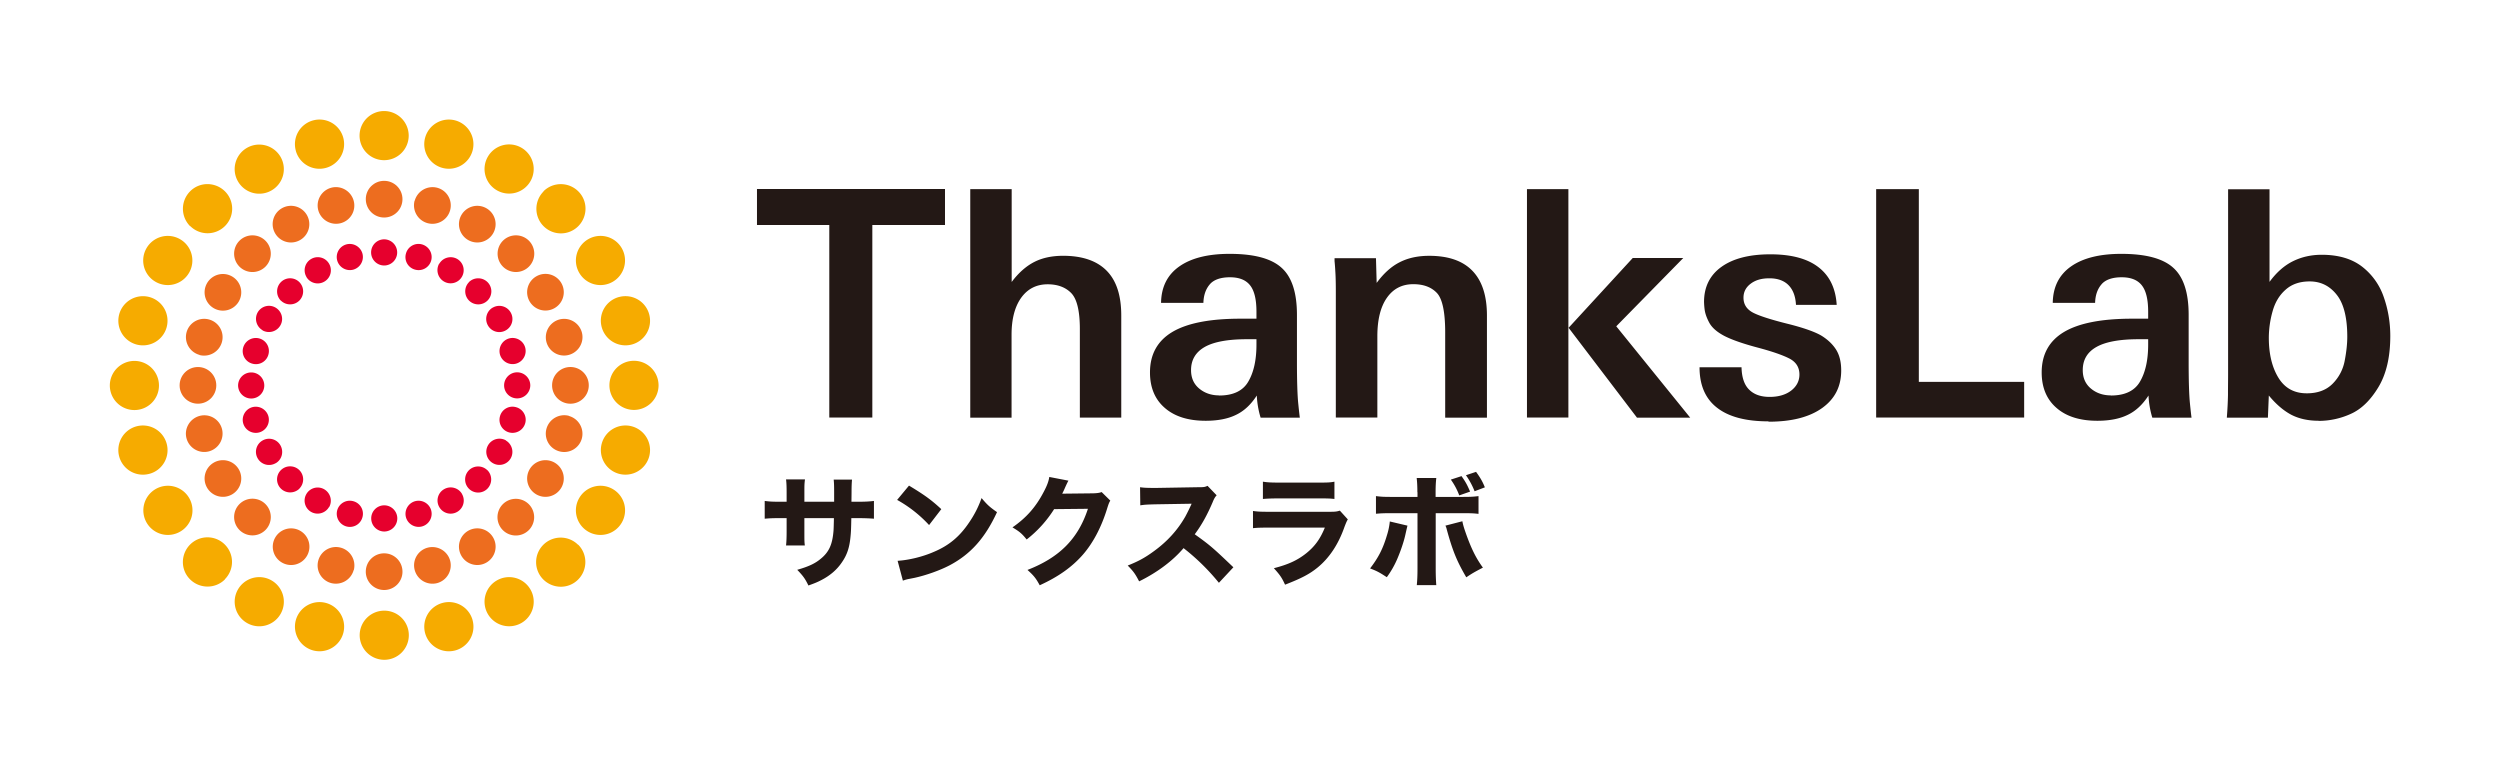 <svg width="240" height="74" fill="none" xmlns="http://www.w3.org/2000/svg"><g clip-path="url(#clip0_2001_3844)"><path d="M80.077 48.18v-.853c0-.698-.01-.986-.044-1.285h1.76c-.029.325-.043.701-.043 1.13 0 .147-.004.48-.011.996h.575c.742 0 1.141-.022 1.584-.077v1.705c-.41-.033-.886-.055-1.561-.055h-.61c-.022 1.13-.033 1.329-.077 1.772-.1 1.063-.332 1.75-.82 2.458-.465.698-1.118 1.274-1.982 1.717-.354.188-.62.299-1.24.52-.31-.642-.499-.908-1.074-1.506 1.118-.321 1.716-.609 2.248-1.052.82-.664 1.14-1.406 1.24-2.757.011-.233.022-.488.033-1.152H77.22v1.285c0 .852 0 .974.044 1.34H75.46c.034-.288.056-.71.056-1.363v-1.262h-.543c-.82 0-1.04.011-1.561.055v-1.705c.531.066.753.077 1.594.077h.51v-.83c0-.598-.011-.964-.056-1.318h1.817c-.056.454-.056.565-.056 1.285v.863h2.868l-.01.011zm7.187-1.562c1.507.908 2.171 1.395 3.101 2.26l-1.174 1.527a12.224 12.224 0 00-3.067-2.414l1.14-1.373zm-1.096 7.22c1.074-.066 2.403-.387 3.466-.852 1.484-.62 2.514-1.495 3.422-2.857a9.89 9.89 0 001.174-2.315c.543.642.753.842 1.484 1.351-1.152 2.492-2.525 4.031-4.551 5.105-.93.488-2.27.964-3.39 1.207l-.508.1a3.27 3.27 0 00-.587.166l-.51-1.916v.011zm16.412-7.708c-.055.078-.166.31-.332.676a6.72 6.72 0 01-.277.587l2.968-.033c.376-.011.609-.044.819-.122l.831.82c-.111.177-.155.288-.299.742-.543 1.783-1.351 3.322-2.337 4.452-1.03 1.173-2.325 2.104-4.141 2.934-.377-.697-.576-.93-1.174-1.473 3.078-1.196 4.861-2.99 5.803-5.869l-3.245.033a11.373 11.373 0 01-2.636 2.913c-.476-.587-.686-.753-1.362-1.163 1.34-.93 2.237-1.95 2.99-3.389.332-.62.487-1.052.543-1.45l1.838.354.011-.011zm14.43 9.813a20.945 20.945 0 00-3.389-3.323c-1.019 1.207-2.525 2.337-4.264 3.19-.376-.72-.531-.942-1.096-1.518 1.008-.398 1.683-.764 2.536-1.395 1.252-.908 2.259-2.015 2.99-3.3a19.2 19.2 0 00.609-1.24l-3.333.055c-.952.022-1.163.033-1.595.1l-.022-1.739c.366.055.687.067 1.395.067h.222l3.898-.067c.631 0 .687-.011.963-.133l.875.908c-.144.155-.243.31-.376.643-.543 1.273-1.063 2.203-1.728 3.1 1.473 1.052 1.761 1.307 3.71 3.168l-1.384 1.484h-.011zm3.278-6.889c.487.066.709.078 1.727.078h5.504c.665 0 .775-.011 1.108-.111l.764.841c-.122.21-.166.322-.321.72-.587 1.684-1.462 2.99-2.592 3.91-.775.63-1.55 1.03-3.112 1.638-.31-.675-.465-.908-1.074-1.583 1.385-.355 2.248-.753 3.09-1.418.831-.664 1.351-1.373 1.805-2.48h-5.194c-.941 0-1.273.01-1.705.055v-1.661.011zm.952-2.813c.41.067.787.089 1.573.089h3.743c.93 0 1.14-.011 1.55-.089v1.661c-.387-.044-.565-.055-1.528-.055h-3.798c-.731 0-1.185.022-1.54.055v-1.66zm13.876 4.219c-.033.145-.044.178-.199.864-.144.665-.443 1.54-.753 2.27a8.84 8.84 0 01-1.03 1.817c-.698-.454-.93-.587-1.606-.842.808-1.052 1.24-1.905 1.617-3.178a6.39 6.39 0 00.277-1.33l1.694.4zm.952-3.21c0-.577-.022-.953-.066-1.363h1.883c-.045.388-.067.797-.067 1.351v.465h2.414c.953 0 1.163-.011 1.706-.077v1.705c-.476-.055-.698-.066-1.672-.066h-2.437v5.315c0 .62.022 1.196.056 1.595h-1.872c.044-.443.067-.886.067-1.595v-5.315h-2.315c-.93 0-1.152.01-1.672.055v-1.694c.531.066.742.077 1.672.077h2.315v-.454h-.012zm4.319 2.79c.078.41.178.709.388 1.306.509 1.407.941 2.26 1.584 3.146-.842.443-1.019.542-1.595.93-.908-1.55-1.318-2.558-1.872-4.585a1.55 1.55 0 00-.132-.376l1.627-.421zm-.088-4.341c.421.598.542.83.83 1.495l-1.041.365a6.364 6.364 0 00-.808-1.517l1.019-.332v-.011zm1.395-.41c.41.554.642.963.853 1.495l-.986.377a7.366 7.366 0 00-.83-1.54l.963-.321v-.011zm-62.082-5.205V21.6H72.67v-3.455h18.05V21.6h-6.976v18.483h-4.13zm13.533 0V18.155h3.976v8.915c.664-.886 1.395-1.528 2.181-1.927.787-.398 1.706-.587 2.758-.587 1.838 0 3.233.477 4.175 1.429.941.952 1.406 2.381 1.406 4.308v9.8h-3.975V31.6c0-1.739-.277-2.89-.82-3.456-.543-.564-1.307-.852-2.27-.852-1.074 0-1.916.432-2.536 1.284-.62.864-.93 2.05-.93 3.566v7.951h-3.976l.011-.01zm22.591.31c-1.661 0-2.967-.41-3.909-1.23-.952-.819-1.428-1.96-1.428-3.41 0-1.739.72-3.035 2.148-3.887 1.44-.853 3.621-1.274 6.556-1.274h1.517v-.664c0-1.174-.199-2.016-.609-2.536s-1.052-.775-1.938-.775c-.886 0-1.561.232-1.938.686-.387.454-.587 1.041-.609 1.772h-4.064c.022-1.517.598-2.68 1.738-3.488 1.141-.809 2.758-1.218 4.84-1.218 2.348 0 4.009.442 4.994 1.34.986.886 1.473 2.392 1.473 4.518v4.551c0 1.839.045 3.145.122 3.932.078.775.133 1.24.155 1.384h-3.765a8.637 8.637 0 01-.366-2.126c-.564.874-1.229 1.495-2.004 1.86-.764.377-1.739.565-2.913.565zm1.307-2.425c1.351 0 2.293-.454 2.802-1.351.521-.897.775-2.082.775-3.533v-.52h-.908c-1.816 0-3.167.243-4.053.741-.875.499-1.318 1.24-1.318 2.226 0 .753.266 1.34.786 1.772.521.432 1.163.654 1.916.654v.01zm11.196 2.115V28.013c0-.731-.011-1.362-.044-1.894a20.288 20.288 0 00-.078-1.052v-.277h3.976l.067 2.37c.664-.908 1.395-1.572 2.203-1.982.798-.41 1.739-.62 2.835-.62 1.839 0 3.223.476 4.153 1.44.93.963 1.395 2.391 1.395 4.296v9.8h-4.008V31.9c0-1.938-.266-3.2-.787-3.765-.531-.565-1.284-.853-2.27-.853-1.096 0-1.938.443-2.547 1.318-.609.875-.908 2.104-.908 3.688v7.796h-3.987zm18.35 0V18.155h3.976v21.928h-3.976zm10.554 0l-6.556-8.616 6.157-6.7h4.851l-6.434 6.556 7.098 8.77h-5.127l.011-.01zm12.624.366c-2.159 0-3.809-.433-4.928-1.307-1.118-.864-1.683-2.16-1.683-3.888h4.031c.022.975.266 1.695.731 2.149.465.465 1.118.698 1.971.698s1.562-.21 2.082-.62c.521-.41.775-.93.775-1.529 0-.686-.321-1.196-.952-1.528-.642-.332-1.661-.687-3.079-1.063-1.417-.377-2.48-.753-3.189-1.119-.709-.376-1.185-.797-1.44-1.273-.254-.476-.398-.897-.443-1.274a6.856 6.856 0 01-.055-.709c0-1.45.565-2.58 1.683-3.377 1.119-.797 2.68-1.196 4.685-1.196 2.004 0 3.543.41 4.607 1.23 1.074.819 1.661 2.026 1.76 3.62h-3.909c-.044-.808-.277-1.44-.709-1.882-.432-.443-1.052-.665-1.838-.665s-1.351.178-1.805.52c-.454.344-.687.787-.687 1.34 0 .61.277 1.064.82 1.385.542.31 1.65.676 3.311 1.096 1.661.41 2.791.82 3.4 1.196.609.388 1.063.831 1.384 1.352.31.52.465 1.162.465 1.96 0 1.539-.609 2.735-1.838 3.61s-2.935 1.307-5.139 1.307l-.011-.034zm10.344-.366V18.155h4.097V36.66h10.111v3.422h-14.208zm21.229.31c-1.661 0-2.968-.41-3.909-1.23-.952-.819-1.429-1.96-1.429-3.41 0-1.739.72-3.035 2.149-3.887 1.439-.853 3.621-1.274 6.556-1.274h1.517v-.664c0-1.174-.2-2.016-.609-2.536-.41-.52-1.052-.775-1.938-.775-.886 0-1.562.232-1.938.686-.388.454-.587 1.041-.609 1.772h-4.065c.023-1.517.598-2.68 1.739-3.488 1.141-.809 2.758-1.218 4.84-1.218 2.347 0 4.008.442 4.994 1.34.986.886 1.473 2.392 1.473 4.518v4.551c0 1.839.044 3.145.122 3.932.077.775.133 1.24.155 1.384h-3.766a8.592 8.592 0 01-.365-2.126c-.565.874-1.229 1.495-2.004 1.86-.765.377-1.739.565-2.913.565zm1.307-2.425c1.351 0 2.292-.454 2.802-1.351.52-.897.775-2.082.775-3.533v-.52h-.908c-1.816 0-3.168.243-4.053.741-.886.499-1.318 1.24-1.318 2.226 0 .753.266 1.34.786 1.772.52.432 1.163.654 1.916.654v.01zm19.955 2.425c-1.03 0-1.916-.2-2.657-.587-.742-.399-1.451-1.008-2.138-1.838l-.088 2.126h-3.943c.056-.731.1-1.462.111-2.204 0-.742.011-1.395.011-1.982V18.168h3.976v8.893c.664-.909 1.417-1.573 2.248-1.983.83-.41 1.749-.62 2.757-.62 1.595 0 2.879.377 3.854 1.119a6.21 6.21 0 012.093 2.901c.421 1.185.642 2.447.642 3.776 0 2.027-.387 3.666-1.151 4.928-.765 1.263-1.65 2.115-2.658 2.558a7.447 7.447 0 01-3.046.665l-.011-.011zm-1.151-2.636c1.052 0 1.882-.31 2.491-.93a4.205 4.205 0 001.152-2.215c.166-.864.244-1.628.244-2.292 0-1.839-.344-3.19-1.019-4.031-.676-.853-1.539-1.274-2.592-1.274-.952 0-1.727.266-2.325.809-.598.531-1.008 1.229-1.24 2.082a9.479 9.479 0 00-.355 2.513c0 1.54.299 2.813.908 3.821s1.517 1.517 2.725 1.517h.011z" fill="#231815"/><path d="M60.864 34.636a2.36 2.36 0 012.358 2.359 2.368 2.368 0 01-2.358 2.358 2.36 2.36 0 01-2.36-2.358 2.354 2.354 0 012.36-2.36z" fill="#F6AB00"/><path d="M54.762 35.234c.974 0 1.76.786 1.76 1.76 0 .975-.786 1.762-1.76 1.762a1.759 1.759 0 01-1.761-1.761c0-.975.786-1.761 1.76-1.761z" fill="#ED6D1F"/><path d="M49.646 35.743a1.26 1.26 0 011.262 1.252 1.26 1.26 0 01-1.262 1.251 1.25 1.25 0 01-1.252-1.251c0-.687.565-1.252 1.252-1.252z" fill="#E6002D"/><path d="M59.435 28.512a2.36 2.36 0 012.89 1.672 2.36 2.36 0 01-1.672 2.89 2.364 2.364 0 01-2.89-1.672 2.353 2.353 0 011.661-2.89h.011z" fill="#F6AB00"/><path d="M53.699 30.671a1.766 1.766 0 012.16 1.24c.254.93-.311 1.905-1.252 2.16a1.75 1.75 0 01-2.149-1.24 1.771 1.771 0 011.24-2.16z" fill="#ED6D1F"/><path d="M48.882 32.487a1.258 1.258 0 011.539.886 1.264 1.264 0 01-.886 1.54 1.264 1.264 0 01-1.54-.886 1.263 1.263 0 01.887-1.54z" fill="#E6002D"/><path d="M56.467 22.964a2.354 2.354 0 013.223.864 2.366 2.366 0 01-.864 3.222 2.357 2.357 0 01-3.223-.864 2.357 2.357 0 01.864-3.222z" fill="#F6AB00"/><path d="M51.484 26.53a1.758 1.758 0 012.403.642 1.758 1.758 0 11-3.046 1.761 1.757 1.757 0 01.643-2.403z" fill="#ED6D1F"/><path d="M47.309 29.53a1.254 1.254 0 011.716.466 1.251 1.251 0 01-.465 1.716 1.252 1.252 0 01-1.716-.465 1.258 1.258 0 01.454-1.716h.01z" fill="#E6002D"/><path d="M52.17 18.368c.92-.92 2.415-.92 3.345 0 .93.919.92 2.414 0 3.344a2.35 2.35 0 01-3.333 0 2.36 2.36 0 010-3.333l-.011-.011z" fill="#F6AB00"/><path d="M48.284 23.107a1.765 1.765 0 012.491 0 1.765 1.765 0 010 2.492 1.765 1.765 0 01-2.491 0 1.765 1.765 0 010-2.492z" fill="#ED6D1F"/><path d="M45.017 27.083a1.27 1.27 0 011.783 0 1.247 1.247 0 010 1.772 1.257 1.257 0 01-1.772 0 1.257 1.257 0 010-1.772h-.011z" fill="#E6002D"/><path d="M46.833 15.045a2.357 2.357 0 013.222-.864 2.357 2.357 0 01.864 3.223 2.357 2.357 0 01-3.222.864 2.357 2.357 0 01-.864-3.223z" fill="#F6AB00"/><path d="M44.297 20.638a1.757 1.757 0 012.403-.642 1.757 1.757 0 01.642 2.403 1.758 1.758 0 01-2.403.642 1.758 1.758 0 01-.642-2.403z" fill="#ED6D1F"/><path d="M42.17 25.322a1.264 1.264 0 011.717-.465 1.25 1.25 0 01.454 1.717 1.253 1.253 0 01-1.716.454 1.267 1.267 0 01-.466-1.717l.011.011z" fill="#E6002D"/><path d="M40.809 13.23a2.365 2.365 0 012.89-1.673 2.368 2.368 0 011.672 2.89 2.36 2.36 0 01-2.89 1.673 2.36 2.36 0 01-1.672-2.89z" fill="#F6AB00"/><path d="M39.812 19.276a1.773 1.773 0 012.16-1.252 1.753 1.753 0 011.24 2.16 1.758 1.758 0 01-2.16 1.24 1.773 1.773 0 01-1.251-2.16l.01.012z" fill="#ED6D1F"/><path d="M38.97 24.348a1.246 1.246 0 011.54-.886c.664.188 1.063.863.886 1.539a1.25 1.25 0 01-1.54.886 1.241 1.241 0 01-.886-1.54z" fill="#E6002D"/><path d="M34.518 13.02a2.36 2.36 0 012.359-2.36 2.368 2.368 0 012.359 2.36 2.36 2.36 0 01-2.359 2.358 2.354 2.354 0 01-2.359-2.359z" fill="#F6AB00"/><path d="M35.116 19.12c0-.974.787-1.76 1.761-1.76.974 0 1.76.786 1.76 1.76 0 .976-.785 1.762-1.76 1.762-.974 0-1.76-.787-1.76-1.761z" fill="#ED6D1F"/><path d="M35.626 24.238a1.26 1.26 0 011.251-1.263 1.26 1.26 0 011.251 1.263 1.25 1.25 0 01-1.251 1.25 1.257 1.257 0 01-1.251-1.25z" fill="#E6002D"/><path d="M28.394 14.447a2.36 2.36 0 011.672-2.89 2.36 2.36 0 012.89 1.672 2.365 2.365 0 01-1.672 2.89 2.353 2.353 0 01-2.89-1.66v-.011z" fill="#F6AB00"/><path d="M30.554 20.184a1.766 1.766 0 011.24-2.16c.93-.254 1.905.31 2.16 1.252a1.75 1.75 0 01-1.24 2.148 1.771 1.771 0 01-2.16-1.24z" fill="#ED6D1F"/><path d="M32.37 25.001a1.259 1.259 0 01.886-1.54 1.264 1.264 0 011.54.887 1.264 1.264 0 01-.887 1.54A1.264 1.264 0 0132.37 25z" fill="#E6002D"/><path d="M22.846 17.416a2.354 2.354 0 01.864-3.223 2.366 2.366 0 013.222.864 2.357 2.357 0 01-.863 3.222 2.357 2.357 0 01-3.223-.863z" fill="#F6AB00"/><path d="M26.412 22.399a1.757 1.757 0 01.642-2.403 1.757 1.757 0 012.404.642 1.757 1.757 0 01-.643 2.403c-.841.487-1.916.2-2.403-.642z" fill="#ED6D1F"/><path d="M29.413 26.574a1.254 1.254 0 01.465-1.716 1.252 1.252 0 011.717.465 1.251 1.251 0 01-.465 1.716 1.258 1.258 0 01-1.717-.454v-.011z" fill="#E6002D"/><path d="M18.25 21.713a2.373 2.373 0 010-3.345c.92-.93 2.414-.919 3.345 0a2.35 2.35 0 010 3.334 2.36 2.36 0 01-3.334 0l-.01.01z" fill="#F6AB00"/><path d="M22.99 25.6a1.765 1.765 0 010-2.492 1.765 1.765 0 012.492 0 1.765 1.765 0 010 2.492 1.765 1.765 0 01-2.492 0z" fill="#ED6D1F"/><path d="M26.966 28.867a1.27 1.27 0 010-1.783 1.247 1.247 0 011.771 0 1.257 1.257 0 010 1.771 1.257 1.257 0 01-1.771 0v.012z" fill="#E6002D"/><path d="M14.928 27.05a2.357 2.357 0 01-.864-3.223 2.357 2.357 0 013.223-.863 2.357 2.357 0 01.864 3.222 2.357 2.357 0 01-3.223.864z" fill="#F6AB00"/><path d="M20.52 29.586a1.757 1.757 0 01-.642-2.403 1.757 1.757 0 012.403-.642 1.758 1.758 0 01.643 2.403 1.758 1.758 0 01-2.404.642z" fill="#ED6D1F"/><path d="M25.205 31.701a1.264 1.264 0 01-.465-1.716 1.25 1.25 0 011.716-.454c.598.354.809 1.118.454 1.716a1.267 1.267 0 01-1.716.465l.011-.01z" fill="#E6002D"/><path d="M13.112 33.075a2.365 2.365 0 01-1.672-2.89 2.368 2.368 0 012.89-1.673 2.36 2.36 0 011.672 2.89 2.36 2.36 0 01-2.89 1.673z" fill="#F6AB00"/><path d="M19.158 34.071a1.773 1.773 0 01-1.251-2.16 1.753 1.753 0 012.16-1.24 1.758 1.758 0 011.24 2.16 1.773 1.773 0 01-2.16 1.251l.011-.01z" fill="#ED6D1F"/><path d="M24.23 34.913a1.246 1.246 0 01-.885-1.539 1.263 1.263 0 011.539-.886 1.25 1.25 0 01.886 1.54 1.241 1.241 0 01-1.54.885z" fill="#E6002D"/><path d="M12.901 39.365a2.36 2.36 0 01-2.358-2.359 2.368 2.368 0 012.358-2.359 2.36 2.36 0 012.36 2.359 2.354 2.354 0 01-2.36 2.359z" fill="#F6AB00"/><path d="M19.003 38.755c-.974 0-1.76-.786-1.76-1.76 0-.975.786-1.761 1.76-1.761.975 0 1.761.786 1.761 1.76 0 .975-.786 1.761-1.76 1.761z" fill="#ED6D1F"/><path d="M24.12 38.257a1.26 1.26 0 01-1.263-1.251 1.26 1.26 0 011.263-1.252 1.25 1.25 0 011.251 1.252 1.25 1.25 0 01-1.251 1.251z" fill="#E6002D"/><path d="M14.33 45.489a2.36 2.36 0 01-2.89-1.673 2.36 2.36 0 011.672-2.89 2.364 2.364 0 012.89 1.672 2.353 2.353 0 01-1.66 2.89h-.012z" fill="#F6AB00"/><path d="M20.067 43.329a1.766 1.766 0 01-2.16-1.24c-.255-.93.31-1.905 1.252-2.16a1.75 1.75 0 012.148 1.24 1.771 1.771 0 01-1.24 2.16z" fill="#ED6D1F"/><path d="M24.884 41.513a1.259 1.259 0 01-1.54-.886 1.264 1.264 0 01.886-1.54 1.264 1.264 0 011.54.887 1.264 1.264 0 01-.886 1.539z" fill="#E6002D"/><path d="M17.298 51.036a2.354 2.354 0 01-3.223-.863 2.366 2.366 0 01.864-3.223 2.357 2.357 0 013.223.864 2.357 2.357 0 01-.864 3.222z" fill="#F6AB00"/><path d="M22.281 47.46a1.758 1.758 0 01-2.403-.643 1.758 1.758 0 01.642-2.403 1.758 1.758 0 012.403.642c.488.842.2 1.916-.642 2.404z" fill="#ED6D1F"/><path d="M26.456 44.47a1.254 1.254 0 01-1.716-.465 1.252 1.252 0 01.465-1.717 1.252 1.252 0 011.716.465c.344.61.144 1.373-.454 1.717h-.01z" fill="#E6002D"/><path d="M21.595 55.621c-.92.92-2.415.92-3.345 0-.93-.919-.919-2.414 0-3.344a2.35 2.35 0 013.334 0 2.36 2.36 0 010 3.333l.01.011z" fill="#F6AB00"/><path d="M25.482 50.882a1.765 1.765 0 01-2.492 0 1.765 1.765 0 010-2.492 1.765 1.765 0 012.492 0 1.765 1.765 0 010 2.492z" fill="#ED6D1F"/><path d="M28.749 46.906a1.27 1.27 0 01-1.783 0 1.247 1.247 0 010-1.772 1.257 1.257 0 011.772 0 1.257 1.257 0 010 1.772h.01z" fill="#E6002D"/><path d="M26.933 58.944a2.357 2.357 0 01-3.223.863 2.357 2.357 0 01-.864-3.222 2.357 2.357 0 013.223-.864 2.357 2.357 0 01.864 3.223z" fill="#F6AB00"/><path d="M29.468 53.363a1.757 1.757 0 01-2.403.642 1.758 1.758 0 01-.642-2.403 1.758 1.758 0 012.403-.642 1.757 1.757 0 01.642 2.403z" fill="#ED6D1F"/><path d="M31.584 48.678a1.264 1.264 0 01-1.717.465 1.25 1.25 0 01-.454-1.716 1.253 1.253 0 011.717-.454c.598.354.808 1.118.465 1.716l-.011-.01z" fill="#E6002D"/><path d="M32.957 60.771a2.365 2.365 0 01-2.89 1.672 2.368 2.368 0 01-1.673-2.89 2.36 2.36 0 012.89-1.672 2.36 2.36 0 011.673 2.89z" fill="#F6AB00"/><path d="M33.953 54.724a1.773 1.773 0 01-2.159 1.252 1.753 1.753 0 01-1.24-2.16 1.758 1.758 0 012.16-1.24 1.773 1.773 0 011.25 2.16l-.01-.012z" fill="#ED6D1F"/><path d="M34.795 49.653a1.246 1.246 0 01-1.54.885A1.264 1.264 0 0132.37 49a1.25 1.25 0 011.539-.886c.675.177 1.074.864.886 1.54z" fill="#E6002D"/><path d="M39.247 60.981a2.36 2.36 0 01-2.359 2.36 2.368 2.368 0 01-2.359-2.36 2.36 2.36 0 012.36-2.358 2.354 2.354 0 012.358 2.358z" fill="#F6AB00"/><path d="M38.638 54.88c0 .974-.786 1.76-1.76 1.76a1.759 1.759 0 01-1.762-1.76c0-.975.787-1.76 1.761-1.76.975 0 1.76.785 1.76 1.76z" fill="#ED6D1F"/><path d="M38.14 49.763a1.26 1.26 0 01-1.252 1.263 1.26 1.26 0 01-1.251-1.263 1.25 1.25 0 011.251-1.251c.687 0 1.252.565 1.252 1.251z" fill="#E6002D"/><path d="M45.371 59.553a2.36 2.36 0 01-1.672 2.89 2.36 2.36 0 01-2.89-1.671 2.364 2.364 0 011.672-2.89 2.353 2.353 0 012.89 1.66v.011z" fill="#F6AB00"/><path d="M43.212 53.817a1.766 1.766 0 01-1.24 2.16 1.77 1.77 0 01-2.16-1.252 1.75 1.75 0 011.24-2.148 1.771 1.771 0 012.16 1.24z" fill="#ED6D1F"/><path d="M41.395 49a1.258 1.258 0 01-.886 1.539 1.264 1.264 0 01-1.539-.886 1.264 1.264 0 01.886-1.54 1.264 1.264 0 011.54.886z" fill="#E6002D"/><path d="M50.92 56.585a2.354 2.354 0 01-.864 3.222 2.366 2.366 0 01-3.223-.863 2.357 2.357 0 01.864-3.223 2.356 2.356 0 013.222.864z" fill="#F6AB00"/><path d="M47.342 51.601c.487.842.2 1.916-.642 2.403-.842.488-1.916.2-2.403-.642a1.758 1.758 0 01.642-2.403 1.757 1.757 0 012.403.642z" fill="#ED6D1F"/><path d="M44.352 47.426a1.254 1.254 0 01-.465 1.717 1.252 1.252 0 01-1.716-.465 1.252 1.252 0 01.465-1.717 1.258 1.258 0 011.716.454v.011z" fill="#E6002D"/><path d="M55.504 52.288c.92.92.92 2.415 0 3.345-.92.93-2.414.919-3.344 0a2.35 2.35 0 010-3.334 2.36 2.36 0 013.333 0l.011-.01z" fill="#F6AB00"/><path d="M50.764 48.402a1.765 1.765 0 010 2.491 1.765 1.765 0 01-2.492 0 1.765 1.765 0 010-2.491 1.765 1.765 0 012.492 0z" fill="#ED6D1F"/><path d="M46.788 45.134a1.27 1.27 0 010 1.783 1.247 1.247 0 01-1.771 0 1.257 1.257 0 010-1.772 1.257 1.257 0 011.771 0v-.01z" fill="#E6002D"/><path d="M58.826 46.95a2.357 2.357 0 01.864 3.223 2.357 2.357 0 01-3.223.864 2.357 2.357 0 01-.864-3.223 2.357 2.357 0 013.223-.864z" fill="#F6AB00"/><path d="M53.245 44.414a1.758 1.758 0 01.642 2.403 1.757 1.757 0 01-2.403.643 1.757 1.757 0 01-.642-2.403 1.757 1.757 0 012.403-.643z" fill="#ED6D1F"/><path d="M48.56 42.288c.598.343.809 1.119.465 1.717a1.25 1.25 0 01-1.716.453 1.253 1.253 0 01-.454-1.716 1.267 1.267 0 011.716-.465l-.01.011z" fill="#E6002D"/><path d="M60.653 40.926a2.364 2.364 0 011.672 2.89 2.368 2.368 0 01-2.89 1.673 2.36 2.36 0 01-1.672-2.89 2.36 2.36 0 012.89-1.673z" fill="#F6AB00"/><path d="M54.607 39.93a1.773 1.773 0 011.251 2.159 1.752 1.752 0 01-2.16 1.24 1.757 1.757 0 01-1.24-2.16 1.773 1.773 0 012.16-1.25l-.011.01z" fill="#ED6D1F"/><path d="M49.535 39.088c.675.177 1.074.875.886 1.54a1.264 1.264 0 01-1.54.885 1.25 1.25 0 01-.886-1.54 1.241 1.241 0 011.54-.885z" fill="#E6002D"/></g><defs><clipPath id="clip0_2001_3844"><path fill="#fff" transform="translate(0 .117)" d="M0 0h240v73.765H0z"/></clipPath></defs></svg>